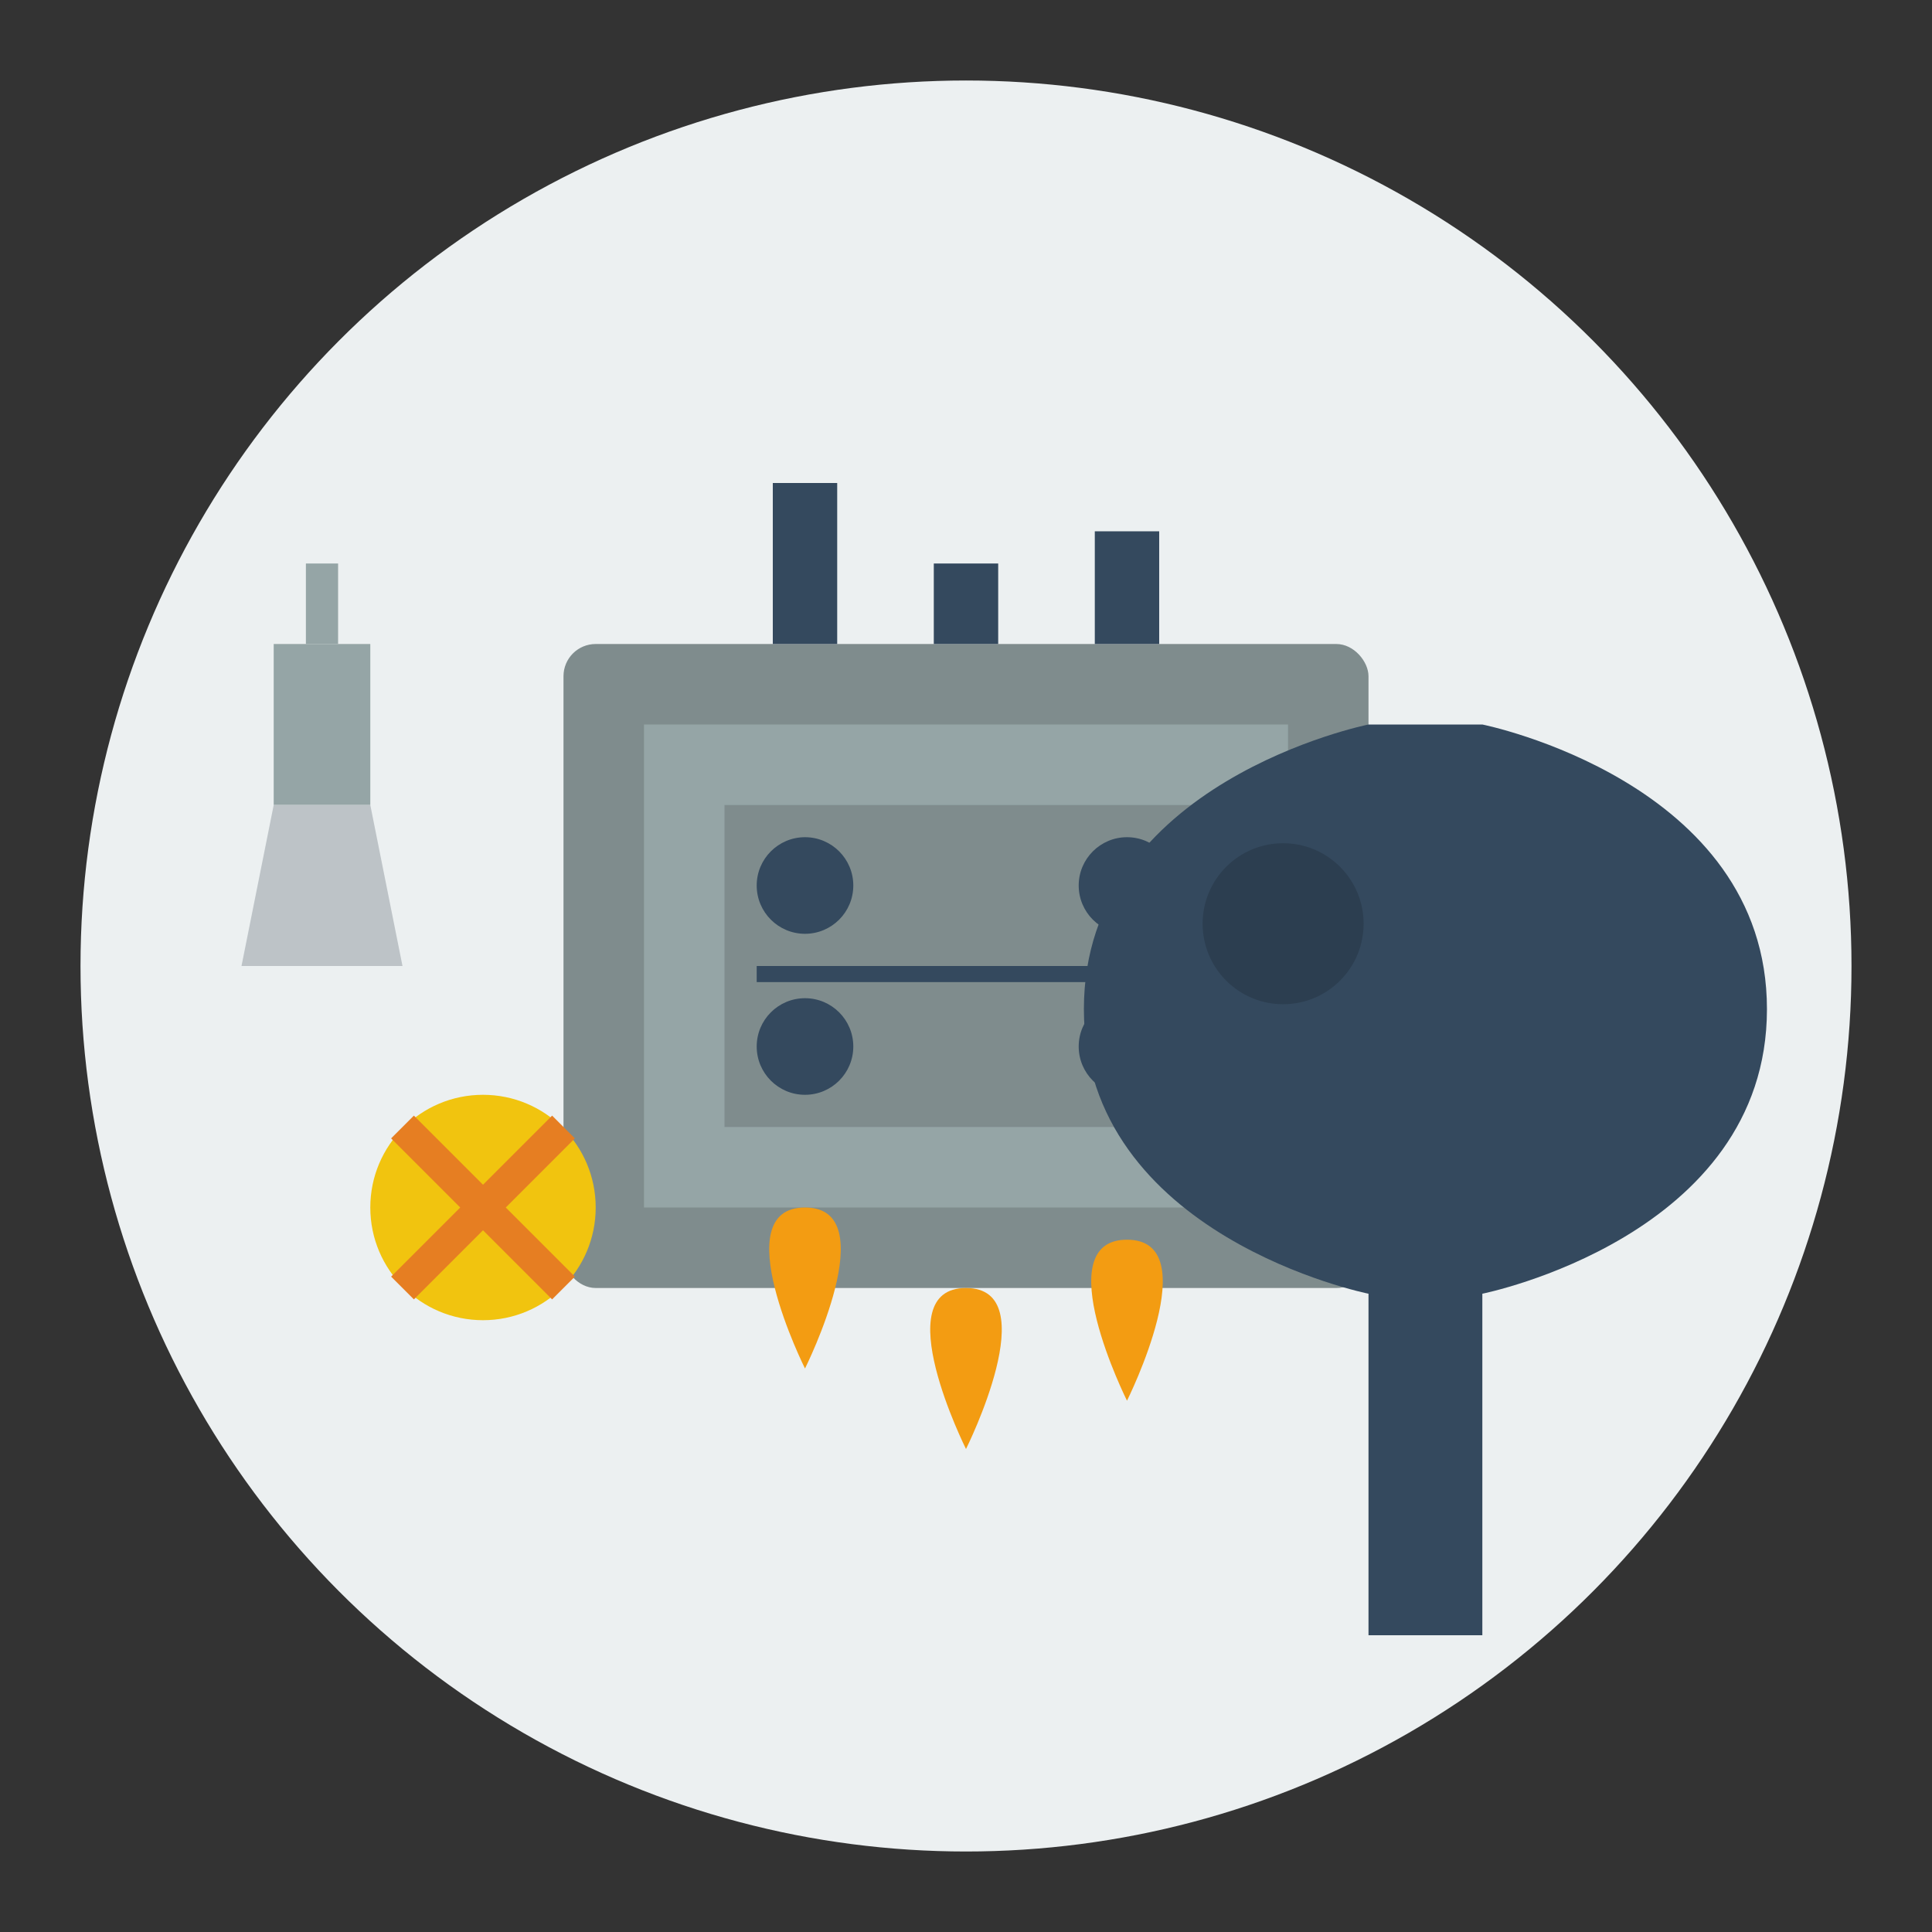 <svg xmlns="http://www.w3.org/2000/svg" viewBox="0 0 120 120" width="120" height="120">
  <rect x="0" y="0" width="120" height="120" fill="#333333" stroke="none"/>
  <!-- Mechanical Repairs Icon -->
  <circle cx="60" cy="60" r="55" fill="#ecf0f1"/>
  
  <!-- Engine Block -->
  <rect x="35" y="40" width="50" height="40" rx="2" ry="2" fill="#7f8c8d"/>
  <rect x="40" y="45" width="40" height="30" fill="#95a5a6"/>
  
  <!-- Engine Details -->
  <rect x="45" y="50" width="30" height="20" fill="#7f8c8d"/>
  <circle cx="50" cy="55" r="3" fill="#34495e"/>
  <circle cx="50" cy="65" r="3" fill="#34495e"/>
  <circle cx="70" cy="55" r="3" fill="#34495e"/>
  <circle cx="70" cy="65" r="3" fill="#34495e"/>
  <rect x="47" y="60" width="26" height="1" fill="#34495e"/>
  
  <!-- Pistons -->
  <rect x="48" y="30" width="4" height="10" fill="#34495e"/>
  <rect x="58" y="35" width="4" height="5" fill="#34495e"/>
  <rect x="68" y="33" width="4" height="7" fill="#34495e"/>
  
  <!-- Oil Drops -->
  <path d="M50,85c0,0 -5,-10 0,-10c5,0 0,10 0,10z" fill="#f39c12"/>
  <path d="M60,90c0,0 -5,-10 0,-10c5,0 0,10 0,10z" fill="#f39c12"/>
  <path d="M70,87c0,0 -5,-10 0,-10c5,0 0,10 0,10z" fill="#f39c12"/>
  
  <!-- Wrench -->
  <g transform="translate(85, 45) rotate(45)">
    <path d="M0,0c0,0 -10,15 0,25c10,10 25,0 25,0l15,15l5,-5l-15,-15c0,0 10,-15 0,-25c-10,-10 -25,0 -25,0z" fill="#34495e"/>
    <circle cx="5" cy="12.5" r="5" fill="#2c3e50"/>
  </g>
  
  <!-- Bolt -->
  <g transform="translate(30, 75)">
    <circle cx="0" cy="0" r="7" fill="#f1c40f"/>
    <path d="M-5,-5l10,10 M-5,5l10,-10" stroke="#e67e22" stroke-width="2"/>
  </g>
  
  <!-- Spark Plug -->
  <g transform="translate(20, 50)">
    <rect x="-3" y="-10" width="6" height="10" fill="#95a5a6"/>
    <path d="M-3,0h6l2,10h-10l2,-10z" fill="#bdc3c7"/>
    <line x1="0" y1="-15" x2="0" y2="-10" stroke="#95a5a6" stroke-width="2"/>
  </g>
</svg>
